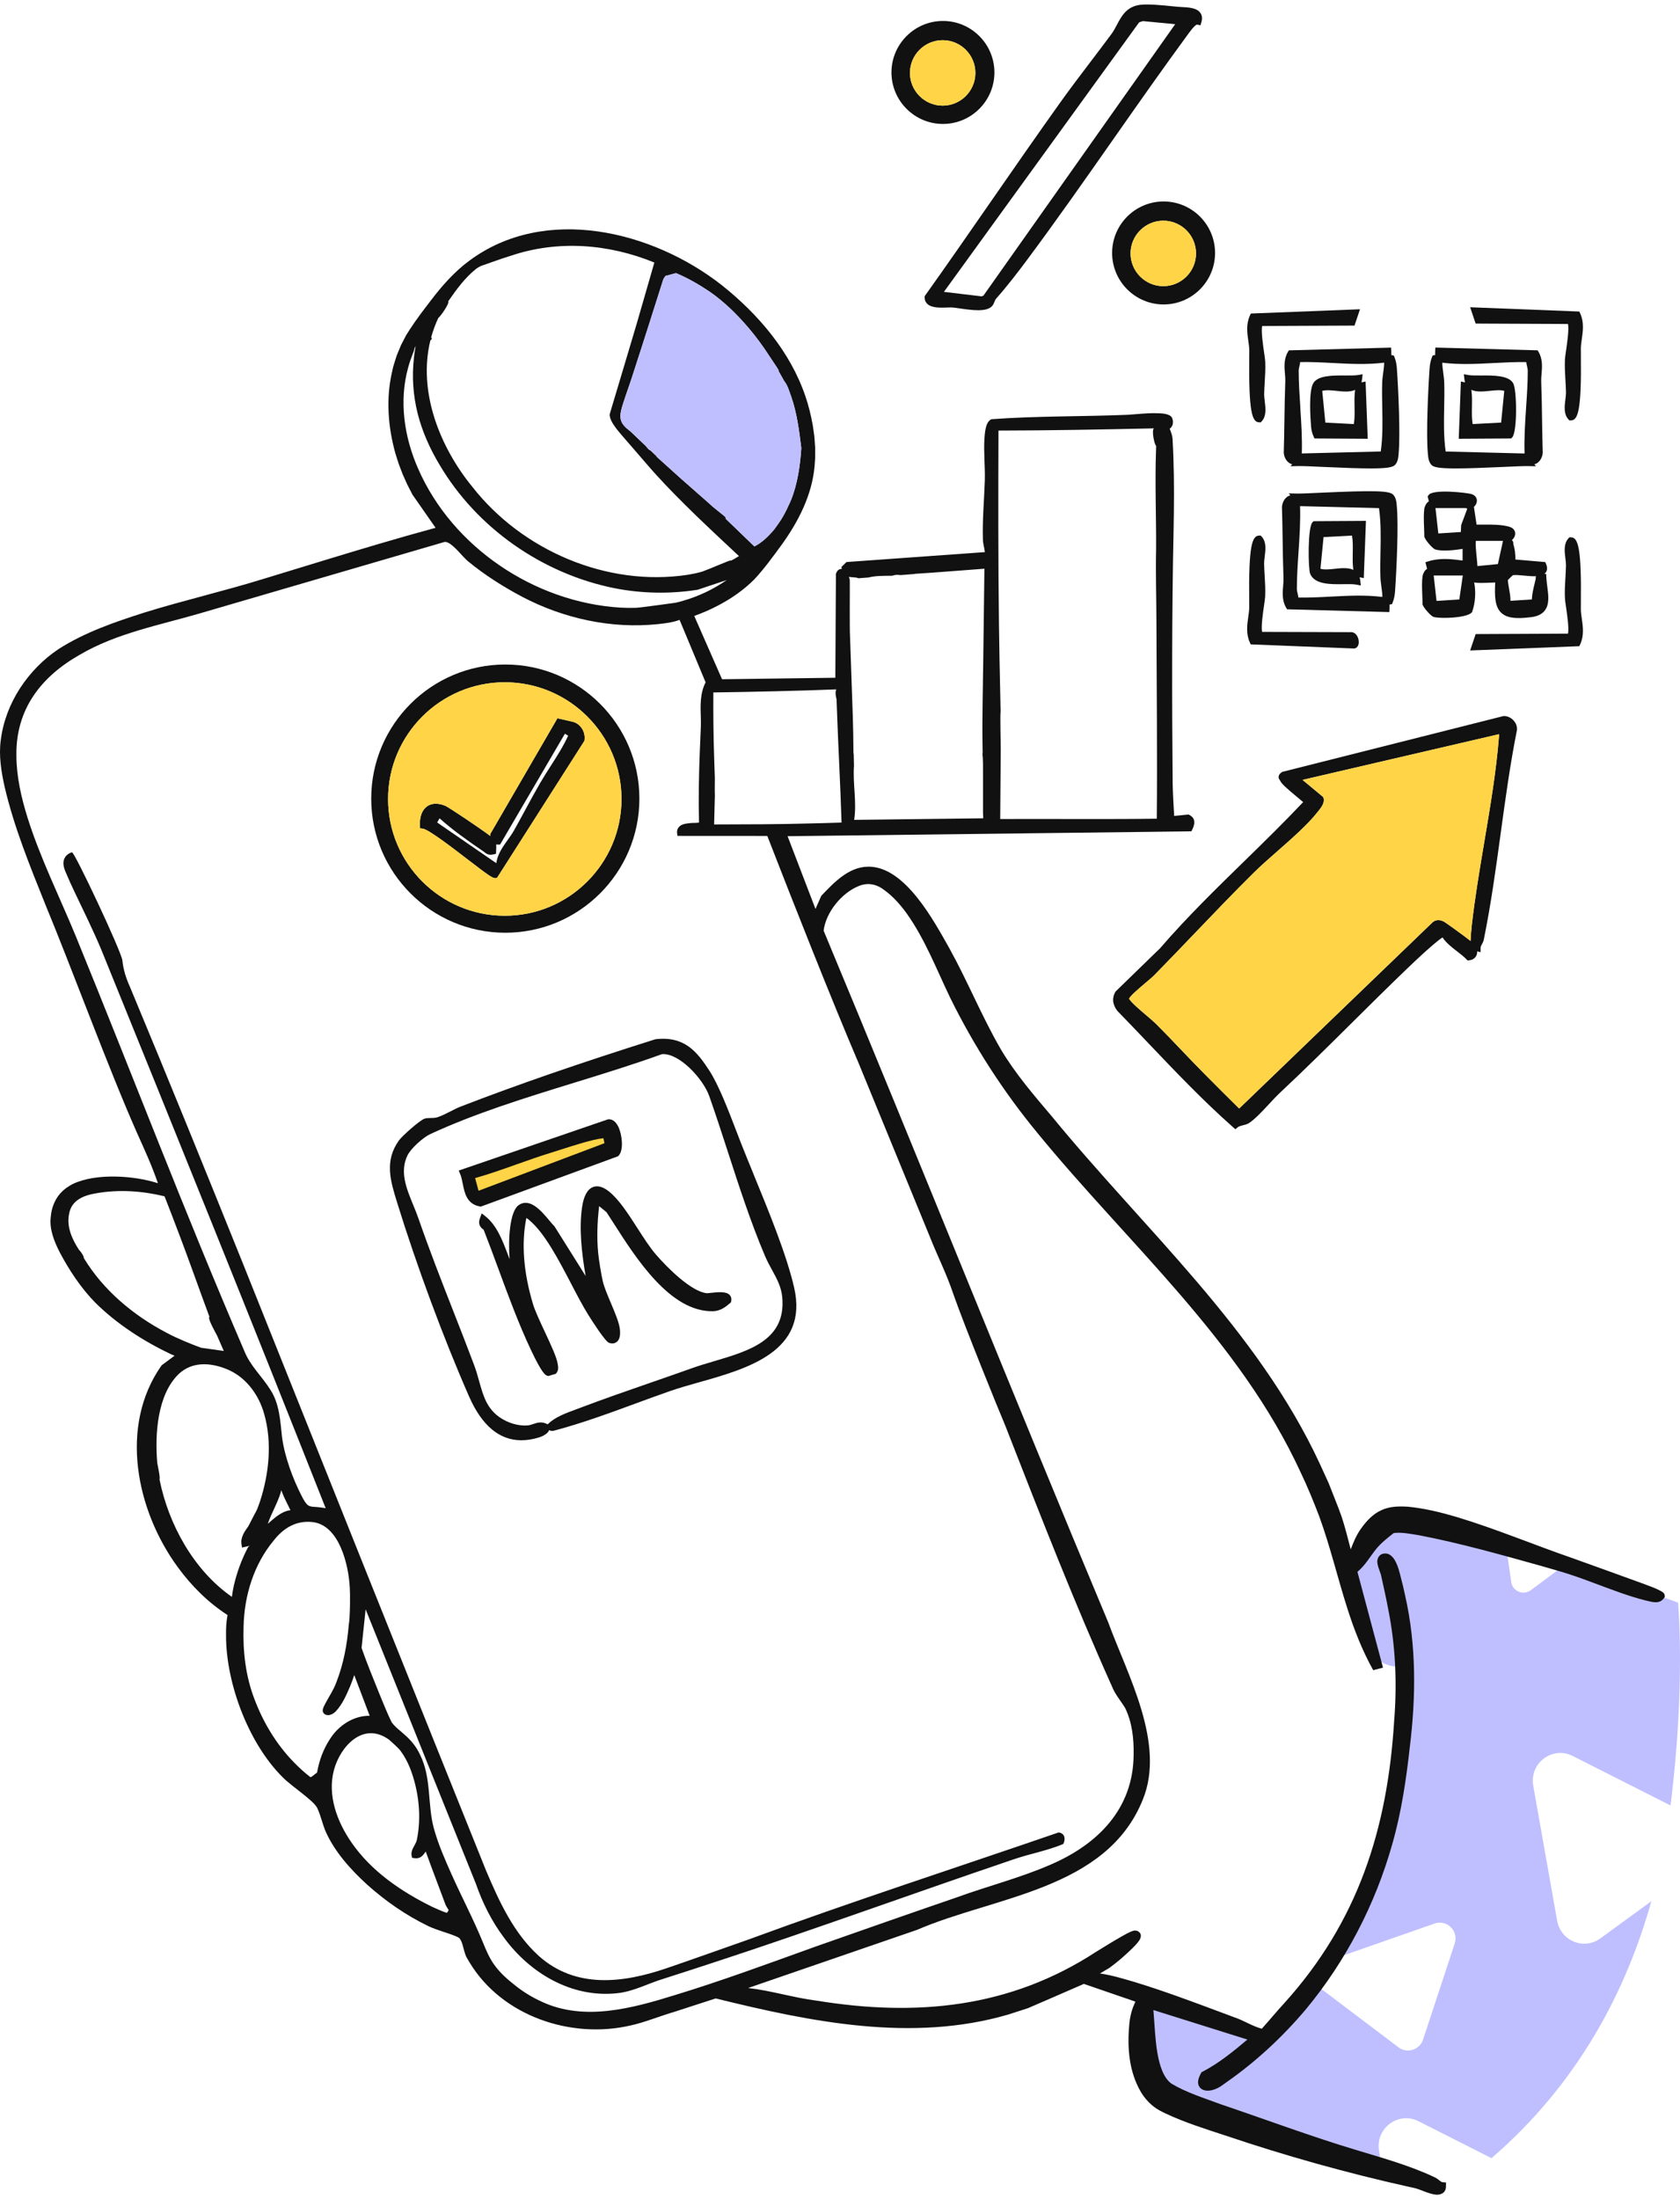 <?xml version="1.0" encoding="UTF-8"?>
<svg xmlns="http://www.w3.org/2000/svg" width="314" height="411" viewBox="0 0 314 411" fill="none">
  <path d="M87.561 219.644L89.552 223.571L114.927 214.079L113.126 209.953L87.561 219.644Z" fill="#FFD447"></path>
  <path d="M257.756 401.995C257.011 397.782 261.334 394.513 265.116 396.426L278.769 403.332C295.12 389.239 304.005 371.878 308.648 355.311L299.105 362.265C296.035 364.502 291.707 362.73 291.038 358.962L286.57 333.731C285.824 329.518 290.148 326.249 293.929 328.162L312.226 337.416C315.078 314.82 313.635 299.502 313.635 299.502L292.922 292.122L286.129 297.178C284.71 298.233 282.711 297.405 282.459 295.662L281.5 289.018L258.865 282.867L252.295 292.282L256.802 309.154C256.802 309.154 257.761 311.522 261.896 311.522C264.501 338.821 256.202 354.918 248.678 366.284L268.132 359.485C270.447 358.676 272.664 360.88 271.889 363.224L265.978 381.161C265.338 383.099 263.005 383.839 261.392 382.619L247.032 371.766C246.451 371.326 246.093 370.74 245.942 370.115C240.171 377.621 235.005 380.973 235.005 380.973L212.35 372.691C210.162 380.832 216.325 393.651 216.325 393.651L258.647 407.056L257.751 401.985L257.756 401.995Z" fill="#BFBFFF"></path>
  <path d="M217.481 37.652C212.174 37.652 207.86 41.972 207.86 47.275C207.86 52.578 212.174 56.898 217.481 56.898C222.787 56.898 227.101 52.583 227.101 47.275C227.101 41.967 222.783 37.652 217.481 37.652ZM217.428 53.479C214.053 53.479 211.308 50.733 211.308 47.362C211.308 43.992 214.053 41.246 217.428 41.246C220.802 41.246 223.543 43.987 223.543 47.362C223.543 50.738 220.798 53.479 217.428 53.479Z" fill="#111111"></path>
  <path d="M176.24 3.918C170.938 3.918 166.619 8.238 166.619 13.541C166.619 18.843 170.938 23.163 176.24 23.163C181.541 23.163 185.86 18.848 185.86 13.541C185.86 8.233 181.546 3.918 176.24 3.918ZM176.186 19.744C172.817 19.744 170.071 16.998 170.071 13.628C170.071 10.257 172.817 7.511 176.186 7.511C179.556 7.511 182.302 10.252 182.302 13.628C182.302 17.003 179.561 19.744 176.186 19.744Z" fill="#111111"></path>
  <path d="M172.941 55.198L172.82 55.368V55.576C172.81 56.046 172.975 56.462 173.299 56.777C174.117 57.576 175.739 57.518 177.047 57.474C177.448 57.46 177.831 57.445 178.059 57.47C178.397 57.499 178.843 57.566 179.356 57.639C180.625 57.823 181.811 57.978 182.818 57.978C183.936 57.978 184.837 57.789 185.379 57.252C185.641 56.99 185.776 56.651 185.892 56.351C185.96 56.172 186.043 55.968 186.12 55.886C188.338 53.373 190.289 50.816 191.906 48.646C197.406 41.261 202.8 33.556 208.019 26.108C212.6 19.57 217.335 12.809 222.099 6.32L222.162 6.233C223.15 4.882 223.576 4.596 223.76 4.596L224.37 4.736L224.549 4.131C224.747 3.453 224.685 2.872 224.35 2.407C223.673 1.448 222.109 1.376 220.855 1.313C220.574 1.298 220.312 1.288 220.085 1.264L219.344 1.192C217.364 0.988 214.648 0.717 213.108 0.901C210.566 1.211 209.598 3.041 208.746 4.654C208.436 5.245 208.111 5.85 207.724 6.373C206.509 8.02 205.201 9.734 203.942 11.395C202.006 13.947 200.001 16.582 198.161 19.158C193.785 25.289 189.412 31.595 185.186 37.687C181.191 43.45 177.061 49.406 172.936 55.198H172.941ZM219.649 4.519L183.811 55.247L183.481 55.387L176.422 54.545L212.909 4.175L213.607 3.942L219.654 4.523L219.649 4.519Z" fill="#111111"></path>
  <path d="M216.848 177.195L208.506 185.302L208.458 185.384C207.615 186.88 208.24 188.081 208.787 188.856L208.855 188.939C210.796 190.929 212.762 192.992 214.655 194.982C219.705 200.285 224.929 205.772 230.463 210.659L230.899 211.041L231.345 210.663C231.548 210.489 232.018 210.373 232.39 210.276C232.763 210.184 233.117 210.092 233.383 209.927C234.516 209.215 235.973 207.646 237.261 206.256C237.934 205.53 238.573 204.842 239.077 204.368C243.749 200 248.368 195.423 252.832 190.992C256.173 187.679 259.625 184.256 263.068 180.953C266.922 177.258 268.858 175.679 269.614 175.185C270.282 176.212 271.323 177.016 272.34 177.8C272.979 178.294 273.584 178.759 274.063 179.258L274.291 179.495L274.615 179.461C275.254 179.393 275.729 179.069 275.956 178.551C276.058 178.318 276.102 178.062 276.087 177.79L276.731 177.95V177.088C276.731 176.919 276.842 176.715 276.968 176.483C277.104 176.236 277.259 175.95 277.327 175.611C278.668 169.025 279.597 162.245 280.493 155.688C281.36 149.349 282.256 142.796 283.524 136.443L283.534 136.355C283.577 135.731 283.321 135.082 282.832 134.583C282.328 134.07 281.665 133.794 281.016 133.818L239.643 144.259L239.532 144.341C239.309 144.511 238.627 145.029 239.193 145.784C239.227 145.828 239.246 145.857 239.256 145.886C239.513 146.491 240.607 147.426 242.374 148.898C242.756 149.213 243.217 149.601 243.575 149.91C243.517 149.959 243.463 150.012 243.405 150.07C239.885 153.794 236.148 157.446 232.526 160.981C227.234 166.148 221.758 171.495 216.839 177.2L216.848 177.195ZM274.867 175.858C273.347 174.662 270.064 172.323 269.865 172.231C269.449 172.042 268.674 171.689 267.846 172.289L267.808 172.318L231.606 207.167C229.471 205.075 227.442 203.031 225.307 200.881L225.084 200.658C223.622 199.186 222.15 197.646 220.727 196.154C219.216 194.571 217.652 192.929 216.112 191.389C215.725 191.002 215.091 190.464 214.355 189.834C213.169 188.822 211.372 187.297 211.048 186.667C211.043 186.658 211.038 186.648 211.033 186.638C211.038 186.629 211.043 186.619 211.048 186.609C211.353 186.018 212.912 184.701 214.045 183.742C214.766 183.132 215.391 182.609 215.769 182.222C218.34 179.611 220.911 176.919 223.399 174.318C226.972 170.584 230.667 166.73 234.4 163.039C235.639 161.814 237.155 160.482 238.757 159.078C241.551 156.623 244.441 154.085 246.252 151.77L246.378 151.615C246.882 150.99 247.637 150.046 247.385 149.174L247.327 148.976L243.454 145.755L280.091 137.232H280.174C280.174 137.377 280.169 137.523 280.154 137.673C279.67 143.988 278.527 150.758 277.423 157.31C276.557 162.444 275.661 167.756 275.09 172.807C274.993 173.66 274.882 174.943 274.852 175.868L274.867 175.858Z" fill="#111111"></path>
  <path d="M260.179 112.888L260.31 112.559C260.547 111.958 260.683 111.314 260.741 110.52C261.036 106.297 261.394 98.268 261.08 94.708L261.065 94.534C261.012 93.885 260.944 92.999 260.363 92.423C259.642 91.706 256.761 91.633 246.971 92.079C244.898 92.176 243.112 92.258 242.352 92.239L240.87 92.205L241.175 92.568C240.362 92.752 239.689 93.643 239.606 94.718V94.752V94.786C239.665 96.781 239.698 98.81 239.727 100.767C239.766 103.164 239.8 105.648 239.892 108.094C239.907 108.486 239.868 108.941 239.829 109.426C239.718 110.728 239.592 112.205 240.371 113.547L240.56 113.871L259.676 114.39L259.709 113.736C259.724 113.489 259.714 113.252 259.709 113.019C259.709 113.009 259.709 113.005 259.709 112.995C259.753 112.99 259.797 112.98 259.84 112.971L260.189 112.893L260.179 112.888ZM242.981 94.592L257.739 94.96C258.126 97.662 258.073 100.471 258.02 103.198C257.991 104.694 257.962 106.244 258.005 107.765C258.024 108.423 258.107 109.048 258.189 109.648C258.276 110.288 258.359 110.903 258.373 111.561C255.139 111.159 251.88 111.334 248.728 111.498C246.738 111.605 244.69 111.711 242.676 111.673C242.647 111.382 242.579 111.111 242.516 110.854C242.453 110.578 242.39 110.322 242.39 110.113C242.39 107.818 242.545 105.455 242.7 103.174C242.889 100.355 243.083 97.445 242.986 94.592H242.981Z" fill="#111111"></path>
  <path d="M275.804 118.513L274.778 121.563L295.186 120.764L295.355 120.387C296.096 118.76 295.859 117.108 295.651 115.655C295.563 115.031 295.476 114.44 295.467 113.868C295.467 113.655 295.467 113.229 295.476 112.653C295.593 102.352 294.949 100.454 293.636 100.42L293.327 100.41L293.118 100.643C292.242 101.626 292.421 103.079 292.581 104.362C292.639 104.841 292.697 105.297 292.692 105.665C292.678 106.415 292.629 107.185 292.586 107.931C292.508 109.176 292.431 110.469 292.494 111.796C292.508 112.149 292.595 112.745 292.707 113.495C292.876 114.648 293.307 117.583 293.055 118.421L275.804 118.498V118.513Z" fill="#111111"></path>
  <path d="M233.778 120.426L253.072 121.196H253.125C253.455 121.147 253.726 120.929 253.857 120.59C254.079 120.024 253.924 119.147 253.503 118.634C253.198 118.261 252.777 118.087 252.327 118.145L235.903 118.096C235.652 117.254 236.082 114.324 236.252 113.171C236.363 112.421 236.45 111.825 236.465 111.471C236.523 110.14 236.446 108.851 236.373 107.607C236.329 106.861 236.281 106.091 236.266 105.34C236.262 104.972 236.315 104.517 236.378 104.038C236.538 102.754 236.722 101.301 235.84 100.318L235.632 100.086L235.322 100.096C234.01 100.13 233.361 102.028 233.482 112.329C233.487 112.9 233.492 113.326 233.487 113.544C233.478 114.116 233.39 114.706 233.303 115.331C233.095 116.789 232.858 118.435 233.599 120.062L233.768 120.44L233.778 120.426Z" fill="#111111"></path>
  <path d="M251.093 109.174C252.017 109.159 252.889 109.145 253.45 109.251L254.346 109.421L254.244 108.515C254.22 108.283 254.177 108.074 254.119 107.886L254.898 108.045L255.3 97.348L245.52 97.406L245.326 97.585C244.382 98.466 244.498 106.307 244.871 107.217C245.699 109.256 248.691 109.208 251.093 109.174ZM251.204 106.176C250.637 106.176 250.056 106.239 249.533 106.297C248.541 106.404 247.519 106.515 246.798 106.297L247.379 100.374L252.7 100.094C252.874 101.12 252.855 102.181 252.836 103.299C252.816 104.229 252.797 105.188 252.903 106.128L252.913 106.229C252.923 106.307 252.932 106.399 252.947 106.496C252.439 106.258 251.828 106.181 251.209 106.181L251.204 106.176Z" fill="#111111"></path>
  <path d="M266.881 84.813C266.934 85.462 267.002 86.349 267.583 86.925C268.009 87.346 269.186 87.545 272.095 87.545C274.114 87.545 276.966 87.448 280.975 87.264C283.047 87.167 284.834 87.09 285.599 87.104L287.081 87.138L286.776 86.775C287.589 86.591 288.262 85.7 288.344 84.625V84.591V84.557C288.286 82.561 288.252 80.532 288.223 78.576C288.185 76.179 288.151 73.694 288.059 71.249C288.044 70.856 288.083 70.401 288.122 69.917C288.233 68.614 288.359 67.137 287.579 65.796L287.391 65.471L268.275 64.953L268.241 65.607C268.227 65.854 268.237 66.091 268.241 66.324C268.241 66.333 268.241 66.338 268.241 66.348C268.198 66.353 268.154 66.362 268.111 66.372L267.762 66.45L267.631 66.779C267.394 67.379 267.259 68.028 267.2 68.818C266.905 73.041 266.547 81.07 266.862 84.629L266.876 84.804L266.881 84.813ZM284.96 84.751L270.202 84.382C269.815 81.68 269.868 78.871 269.921 76.145C269.951 74.648 269.98 73.099 269.936 71.578C269.917 70.919 269.834 70.295 269.752 69.694C269.665 69.055 269.583 68.44 269.568 67.781C272.802 68.183 276.061 68.009 279.213 67.844C281.203 67.738 283.251 67.631 285.265 67.67C285.294 67.96 285.362 68.232 285.42 68.488C285.483 68.764 285.546 69.021 285.546 69.229C285.546 71.525 285.391 73.888 285.236 76.169C285.047 78.987 284.853 81.898 284.95 84.751H284.96Z" fill="#111111"></path>
  <path d="M240.707 65.789C239.927 67.13 240.053 68.608 240.165 69.91C240.208 70.394 240.247 70.85 240.228 71.242C240.136 73.688 240.097 76.167 240.063 78.569C240.034 80.531 240 82.555 239.942 84.555V84.589V84.623C240.024 85.698 240.697 86.584 241.511 86.773L241.206 87.136L242.687 87.102C243.447 87.083 245.239 87.165 247.311 87.262C251.325 87.446 254.172 87.543 256.191 87.543C259.096 87.543 260.277 87.344 260.703 86.923C261.284 86.352 261.352 85.46 261.405 84.812L261.42 84.637C261.73 81.078 261.376 73.048 261.081 68.826C261.023 68.031 260.887 67.387 260.65 66.787L260.519 66.457L260.171 66.38C260.127 66.37 260.084 66.361 260.04 66.356C260.04 66.346 260.04 66.341 260.04 66.331C260.045 66.099 260.055 65.862 260.04 65.615L260.006 64.961L240.891 65.479L240.702 65.804L240.707 65.789ZM243.041 76.162C242.89 73.881 242.731 71.518 242.731 69.223C242.731 69.019 242.794 68.758 242.857 68.482C242.92 68.225 242.982 67.949 243.012 67.663C245.026 67.624 247.079 67.731 249.064 67.838C252.221 68.002 255.474 68.177 258.709 67.775C258.694 68.438 258.612 69.048 258.525 69.688C258.442 70.288 258.355 70.913 258.336 71.571C258.292 73.092 258.321 74.642 258.35 76.138C258.403 78.865 258.457 81.673 258.069 84.376L243.312 84.744C243.409 81.891 243.215 78.981 243.026 76.162H243.041Z" fill="#111111"></path>
  <path d="M293.055 60.565C293.307 61.403 292.876 64.337 292.707 65.49C292.595 66.241 292.508 66.836 292.494 67.19C292.436 68.522 292.513 69.81 292.586 71.054C292.629 71.8 292.678 72.57 292.692 73.321C292.697 73.689 292.644 74.144 292.581 74.624C292.421 75.907 292.237 77.36 293.118 78.343L293.327 78.575L293.636 78.566C294.949 78.537 295.597 76.633 295.476 66.333C295.471 65.761 295.467 65.335 295.467 65.117C295.476 64.546 295.563 63.955 295.651 63.33C295.859 61.872 296.096 60.226 295.355 58.599L295.186 58.221L274.778 57.422L275.804 60.473L293.055 60.55V60.565Z" fill="#111111"></path>
  <path d="M233.497 65.478C233.497 65.691 233.497 66.117 233.492 66.693C233.376 76.994 234.019 78.892 235.332 78.926L235.641 78.936L235.85 78.703C236.726 77.72 236.547 76.267 236.387 74.984C236.329 74.504 236.271 74.049 236.276 73.681C236.29 72.931 236.339 72.161 236.382 71.415C236.46 70.17 236.537 68.877 236.474 67.55C236.46 67.197 236.373 66.601 236.261 65.85C236.092 64.698 235.661 61.763 235.913 60.925L253.164 60.848L254.19 57.797L233.782 58.596L233.613 58.974C232.872 60.601 233.109 62.252 233.317 63.705C233.405 64.33 233.492 64.921 233.501 65.492L233.497 65.478Z" fill="#111111"></path>
  <path d="M245.506 81.54L245.68 81.942L255.635 82L255.233 71.302L254.454 71.462C254.512 71.273 254.555 71.065 254.58 70.832L254.681 69.941L253.795 70.096C253.287 70.183 252.425 70.179 251.51 70.174C249.108 70.159 246.387 70.145 245.487 71.573C244.543 73.07 244.925 78.286 245.061 79.85C245.109 80.416 245.259 80.988 245.501 81.54H245.506ZM253.248 73.123L253.238 73.225C253.132 74.164 253.151 75.123 253.171 76.053C253.195 77.172 253.214 78.232 253.035 79.259L247.714 78.978L247.133 73.055C247.854 72.837 248.876 72.949 249.869 73.055C250.968 73.172 252.304 73.317 253.282 72.862C253.267 72.959 253.258 73.046 253.248 73.128V73.123Z" fill="#111111"></path>
  <path d="M276.77 70.174C275.855 70.179 274.993 70.183 274.484 70.096L273.598 69.941L273.7 70.832C273.724 71.065 273.768 71.273 273.826 71.462L273.046 71.302L272.645 82L282.425 81.942L282.619 81.763C283.611 80.833 283.543 72.765 282.793 71.573C281.892 70.145 279.171 70.159 276.77 70.174ZM278.416 73.05C279.408 72.944 280.43 72.833 281.152 73.05L280.57 78.973L275.249 79.254C275.075 78.227 275.094 77.167 275.114 76.048C275.133 75.118 275.153 74.159 275.046 73.22L275.036 73.118C275.027 73.041 275.017 72.949 275.002 72.852C275.976 73.307 277.317 73.167 278.416 73.046V73.05Z" fill="#111111"></path>
  <path d="M265.861 112.842C265.861 113.38 267.425 115.138 267.933 115.293C268.301 115.404 269.076 115.472 269.991 115.472C271.855 115.472 274.29 115.201 275.007 114.523L275.123 114.411L275.176 114.261C275.752 112.663 275.878 110.532 275.525 108.842C276.091 108.983 277.127 108.953 278.517 108.895C278.812 108.881 279.171 108.866 279.461 108.861C279.33 111.472 279.403 113.414 280.599 114.532C281.306 115.196 282.313 115.506 283.872 115.506C284.535 115.506 285.295 115.448 286.177 115.341C287.363 115.191 288.201 114.784 288.733 114.092C289.629 112.929 289.411 111.259 289.198 109.646C289.12 109.055 289.038 108.445 289.014 107.869L288.99 107.283L288.651 107.254C288.748 107.176 288.835 107.094 288.907 106.992C289.12 106.702 289.304 106.198 288.975 105.418L288.82 105.045L283.238 104.566C283.238 103.457 283.117 102.546 282.865 101.733C282.85 101.684 282.85 101.655 282.85 101.592C282.85 101.462 282.841 101.161 282.579 100.934C282.913 100.663 283.151 100.27 283.194 99.849C283.243 99.355 283.005 98.735 282.187 98.474C280.73 98.014 278.89 98.033 277.268 98.047C276.818 98.047 276.387 98.057 275.98 98.047L275.481 94.73C275.781 94.464 275.994 94.096 276.033 93.704C276.082 93.21 275.844 92.59 275.026 92.333C274.324 92.11 267.855 91.316 267.008 92.527L266.834 92.779L267.066 93.699C267.066 93.699 267.028 93.713 267.013 93.723C266.505 94.028 266.243 94.832 266.214 95.031C266.069 96.057 266.117 97.365 266.166 98.629C266.185 99.205 266.209 99.752 266.209 100.236C266.209 100.682 267.667 102.503 268.282 102.692C269.628 103.103 272.077 102.789 273.365 102.58V104.755C271.279 104.469 269.139 104.237 267.028 104.886L266.417 105.074L266.732 106.319C266.732 106.319 266.693 106.334 266.679 106.343C266.171 106.648 265.909 107.452 265.88 107.651C265.735 108.677 265.783 109.985 265.832 111.249C265.851 111.825 265.875 112.373 265.875 112.857L265.861 112.842ZM273.985 94.943C274.053 94.992 274.135 95.045 274.237 95.084L273.099 98.135L273.036 99.428L268.829 99.694L268.296 94.943H273.98H273.985ZM280.919 101.079L279.965 105.418L276.135 105.796C276.12 105.36 276.067 104.794 275.99 104.048C275.902 103.186 275.747 101.665 275.844 101.084H280.919V101.079ZM287.024 108.091C287.024 108.154 287.024 108.198 287.014 108.266C286.956 108.532 286.888 108.794 286.825 109.06C286.593 110.019 286.356 111.007 286.307 112.034L282.313 112.285C282.327 111.559 282.177 110.721 282.032 109.903C281.935 109.351 281.824 108.736 281.829 108.401C282.047 108.169 282.536 107.69 282.754 107.496C283.218 107.418 284.1 107.496 284.884 107.573C285.663 107.646 286.428 107.714 287.087 107.69C287.024 107.854 287.029 108.009 287.029 108.091H287.024ZM273.404 107.554L272.755 112.034L268.495 112.305L267.962 107.554H273.404Z" fill="#111111"></path>
  <path d="M140.819 219.373C140.015 217.417 139.26 215.567 138.596 213.891C138.286 213.112 137.957 212.25 137.609 211.339C136.151 207.537 134.336 202.806 132.602 200.118C130.278 196.525 127.92 193.6 122.551 194.215L122.425 194.244C108.229 198.724 96.715 202.704 86.194 206.767C85.511 207.029 84.834 207.378 84.18 207.712C83.391 208.114 82.577 208.525 81.759 208.797C81.347 208.932 80.902 208.937 80.466 208.942C80.04 208.942 79.638 208.952 79.29 209.087C78.36 209.45 75.155 212.308 74.584 213.102C71.819 216.937 72.966 220.661 74.182 224.603L74.196 224.647C77.866 236.551 82.911 250.144 87.685 261.012C90.072 266.436 93.345 269.167 97.451 269.167C98.526 269.167 99.654 268.978 100.84 268.605C100.903 268.586 102.346 268.121 102.641 267.264C102.951 267.467 103.339 267.428 103.629 267.351C108.82 265.966 113.923 264.092 118.852 262.276C120.953 261.506 123.122 260.706 125.267 259.961C126.879 259.399 128.685 258.89 130.598 258.348C139.758 255.767 151.161 252.551 148.43 240.638C147.04 234.565 143.733 226.492 140.809 219.368L140.819 219.373ZM102.487 266.063L102.356 266.189L102.225 266.116C101.194 265.612 100.371 265.888 99.649 266.135C99.305 266.252 98.981 266.358 98.637 266.392C96.914 266.542 94.866 265.937 93.292 264.808C90.954 263.133 90.305 260.808 89.554 258.12C89.278 257.123 88.988 256.091 88.596 255.055C87.342 251.728 86.034 248.377 84.766 245.142C82.538 239.456 80.239 233.572 78.191 227.659C77.91 226.846 77.566 226.008 77.232 225.199C75.973 222.138 74.671 218.976 76.157 215.935C76.811 214.598 79.101 212.559 80.403 211.954C88.823 208.051 98.245 205.145 107.357 202.336C112.799 200.661 118.43 198.922 123.718 197.009C126.923 196.738 131.411 201.595 132.559 204.84C133.788 208.322 134.96 211.925 136.088 215.402C138.161 221.795 140.305 228.405 142.968 234.696C143.385 235.679 143.859 236.546 144.324 237.388C145.2 238.987 146.028 240.493 146.208 242.454C146.929 250.416 140.088 252.435 133.469 254.391C132.012 254.823 130.632 255.229 129.32 255.699C126.739 256.624 124.09 257.539 121.534 258.426C117.215 259.922 112.751 261.472 108.432 263.109C108.176 263.205 107.904 263.307 107.629 263.409C105.823 264.072 103.779 264.823 102.496 266.067L102.487 266.063Z" fill="#111111"></path>
  <path d="M98.941 228.044C101.798 230.422 104.432 235.473 106.756 239.928C107.87 242.064 108.925 244.083 109.942 245.711C110.678 246.887 113.133 250.742 113.849 250.97C114.561 251.197 115.021 250.994 115.282 250.781C115.791 250.369 115.984 249.609 115.863 248.456C115.737 247.207 114.977 245.41 114.169 243.502C113.568 242.083 112.949 240.611 112.687 239.55C112.377 238.282 111.912 235.361 111.796 234.107C111.549 231.497 111.607 228.577 111.98 225.41L113.355 226.538C113.772 227.167 114.212 227.865 114.687 228.601C118.914 235.221 125.31 245.226 133.26 245.047C134.649 245.018 135.632 244.248 136.45 243.536L136.61 243.396L136.659 243.187C136.765 242.756 136.673 242.354 136.412 242.054C135.787 241.347 134.417 241.439 132.829 241.623C132.562 241.652 132.228 241.691 132.136 241.686C129.289 241.449 124.777 236.998 122.555 234.407C121.431 233.095 120.323 231.366 119.146 229.536C117.451 226.896 115.699 224.17 113.83 222.678C112.711 221.782 111.699 221.506 110.828 221.85C109.782 222.262 109.099 223.521 108.794 225.594C108.213 229.545 108.702 234.127 109.458 238.461L103.623 229.168L103.565 229.109C103.318 228.872 102.989 228.48 102.645 228.063C101.198 226.335 99.009 223.719 96.903 225.255C95.276 226.441 94.957 231.623 95.247 235.313C95.121 234.989 94.995 234.659 94.865 234.315C93.916 231.826 92.846 229.003 90.764 227.342L90.037 226.761L89.713 227.632C89.224 228.95 89.994 229.521 90.323 229.763C90.347 229.783 90.371 229.802 90.396 229.816C91.35 232.248 92.279 234.771 93.18 237.211C95.024 242.224 96.937 247.406 99.213 252.243C101.362 256.815 101.977 257.009 102.277 257.101L102.476 257.164L103.89 256.742L104.025 256.563C104.417 256.035 104.33 255.493 104.272 255.13C104.262 255.072 104.253 255.018 104.248 254.96C104.088 253.73 102.984 251.372 101.817 248.873C100.922 246.96 99.997 244.979 99.629 243.749C97.838 237.807 97.421 232.383 98.375 227.628C98.569 227.729 98.767 227.879 98.961 228.039L98.941 228.044Z" fill="#111111"></path>
  <path d="M89.869 225.497L115.516 216.088L115.622 215.976C116.615 214.94 116.276 212.02 115.559 210.552C114.93 209.264 114.116 209.143 113.685 209.187L113.608 209.197L85.739 218.761L86.015 219.424C86.237 219.952 86.363 220.582 86.494 221.25C86.833 222.94 87.249 225.037 89.685 225.468L89.864 225.497H89.869ZM96.565 217.604C98.632 216.867 100.768 216.107 102.883 215.458C103.431 215.289 104.089 215.081 104.806 214.848C107.343 214.034 110.814 212.921 112.644 212.737C112.693 212.737 112.736 212.722 112.78 212.712L112.974 213.652L89.443 222.538L88.804 220.17C91.438 219.424 94.042 218.5 96.565 217.599V217.604Z" fill="#111111"></path>
  <path d="M94.444 124.188C80.626 124.188 69.383 135.432 69.383 149.254C69.383 163.075 80.626 174.315 94.444 174.315C108.263 174.315 119.505 163.07 119.505 149.254C119.505 135.437 108.263 124.188 94.444 124.188ZM94.352 171.143C82.32 171.143 72.535 161.356 72.535 149.326C72.535 137.297 82.32 127.51 94.352 127.51C106.384 127.51 116.164 137.297 116.164 149.326C116.164 161.356 106.379 171.143 94.352 171.143Z" fill="#111111"></path>
  <path d="M108.338 135.622C107.941 135.23 107.466 134.973 106.953 134.867L104.184 134.242L91.61 155.909L91.639 156.238C89.702 154.761 83.8 150.829 83.243 150.601C81.534 149.899 80.45 150.262 79.835 150.688C78.9 151.347 78.416 152.606 78.484 154.238L78.503 154.79L79.045 154.877C80.174 155.057 84.536 158.413 87.422 160.631C91.305 163.614 92.046 164.122 92.559 164.122H92.597C92.714 164.117 92.825 164.083 92.922 164.035L109.234 138.455L109.253 138.315C109.389 137.317 109.045 136.315 108.338 135.622ZM102.949 143.119C102.3 144.131 101.632 145.177 101.008 146.247C100.03 147.933 99.081 149.681 98.165 151.371C97.468 152.659 96.752 153.986 96.035 155.255C95.716 155.812 95.323 156.369 94.902 156.955C93.987 158.233 92.975 159.652 92.762 161.318L81.704 153.71L82.159 152.935C84.613 155.144 87.412 157.105 90.302 159.081C90.385 159.134 90.457 159.197 90.525 159.25C90.864 159.522 91.324 159.89 92.205 159.677L92.704 159.56L92.723 159.047C92.728 158.95 92.733 158.848 92.738 158.756C92.757 158.461 92.772 158.151 92.723 157.827L93.464 157.841L105.583 137.124L106.193 137.492C105.293 139.458 104.15 141.24 102.949 143.119Z" fill="#111111"></path>
  <path d="M311.15 298.213C311.145 298.058 311.058 297.869 311.024 297.83C311.005 297.796 310.981 297.762 310.951 297.728L310.898 297.67C310.816 297.588 310.767 297.559 310.705 297.511C309.441 296.75 308.017 296.329 306.657 295.801C304.594 295.041 295.758 291.859 293.913 291.2C286.665 288.701 279.611 285.723 272.237 283.5C269.298 282.633 266.223 281.878 263.139 281.583C261.478 281.486 259.74 281.495 258.162 282.246C256.492 283.006 255.32 284.353 254.308 285.776C253.407 287.074 252.976 288.251 252.454 289.549C251.916 287.496 251.408 285.413 250.735 283.389C250.066 281.476 249.045 279.055 248.328 277.171L247.776 275.96L246.668 273.534C235.013 248.424 213.874 229.745 196.618 208.669C193.22 204.664 189.763 200.645 187.075 196.131C183.546 190.039 180.892 183.472 177.484 177.298C174.511 172.039 169.112 161.854 162.232 161.97C158.572 162.024 155.832 164.987 153.508 167.404L153.459 167.515C153.459 167.515 152.912 168.75 152.418 169.869C151.522 167.535 147.76 157.718 147.204 156.275C149.082 156.251 222.256 155.37 222.256 155.37H222.667C223.34 154.154 223.645 152.924 222.149 152.222L221.95 152.241C221.95 152.241 220.309 152.406 219.457 152.488C219.35 150.459 219.21 148.444 219.176 146.444C219.041 131.015 219.012 114.453 219.35 99.009C219.433 94.486 219.471 89.953 219.312 85.415C219.273 84.273 219.22 83.164 219.152 81.992C219.104 81.289 218.837 80.699 218.619 80.118C218.663 80.088 218.702 80.059 218.745 80.021C218.953 79.846 219.113 79.58 219.176 79.333C219.273 78.912 219.234 78.563 219.108 78.19C219.012 77.919 218.823 77.769 218.595 77.623C217.782 77.222 216.818 77.241 215.976 77.222C214.325 77.188 212.465 77.41 210.843 77.517C202.496 77.87 193.617 77.72 185.284 78.35C184.834 78.587 184.582 78.979 184.427 79.391C184.127 80.205 184.059 81.081 184.001 81.9C183.827 84.524 184.136 87.144 184.069 89.745C183.948 93.459 183.589 97.198 183.715 100.932C183.73 101.639 184.006 102.462 184.073 103.184C182.887 103.271 158.461 105.019 158.461 105.019L158.214 105.038L158.039 105.208L157.517 105.716L157.279 105.944L157.313 106.235C157.318 106.264 157.323 106.293 157.323 106.327C157.076 106.317 156.814 106.394 156.64 106.569L156.563 106.641L156.519 106.7C156.354 106.908 156.325 107.058 156.238 107.237V107.373C156.238 107.373 156.132 125.431 156.127 126.662C154.912 126.681 135.782 126.933 134.954 126.942C134.639 126.221 130.262 116.259 129.759 115.111C131.279 114.564 132.761 113.93 134.189 113.174C136.668 111.881 139.007 110.264 140.987 108.273C142.894 106.23 144.483 104.007 146.134 101.755C149.242 97.44 151.779 92.486 152.249 87.106C152.278 86.757 152.321 86.055 152.35 85.706C152.37 85.086 152.355 84.297 152.355 83.599C152.321 83.154 152.244 81.924 152.2 81.507C152.118 80.926 152.002 80.093 151.905 79.435C151.581 77.643 151.121 75.754 150.53 74.04C147.688 65.681 141.708 58.703 134.876 53.269C121.901 43.114 101.875 38.227 87.732 48.712C84.934 50.765 82.581 53.448 80.504 56.184C79.172 57.923 77.831 59.666 76.635 61.507C76.582 61.482 76.548 61.473 76.533 61.468C76.558 61.492 76.587 61.511 76.616 61.536C76.437 61.812 76.257 62.088 76.088 62.369L75.899 62.664L75.739 62.979L75.091 64.228L74.931 64.543L74.8 64.868L74.529 65.516L74.263 66.165C74.219 66.277 74.171 66.383 74.132 66.495L74.025 66.829L73.604 68.165C73.527 68.388 73.478 68.616 73.425 68.843L73.27 69.531C72.113 74.524 72.524 79.817 73.9 84.733L74.321 86.06L74.534 86.723L74.781 87.372L75.279 88.675L75.846 89.944L76.132 90.578L76.451 91.198L77.09 92.438L77.105 92.462L77.129 92.496C77.129 92.496 80.557 97.411 81.414 98.641C74.292 100.573 67.228 102.695 60.183 104.845L49.163 108.211C41.818 110.482 34.333 112.201 26.978 114.482C21.463 116.245 15.861 118.158 10.937 121.305C5.214 125.146 1.017 131.398 0.145 138.294C-0.257 141.229 0.237 144.251 0.876 147.093C2.643 154.643 5.578 161.801 8.444 168.959C13.557 181.303 20.214 199.55 25.627 211.769C27.002 214.825 28.392 217.856 29.477 221.023C29.477 221.023 29.501 221.096 29.51 221.125C25.08 219.701 18.045 219.198 13.688 221.232C13.247 221.445 12.773 221.745 12.366 222.026L11.964 222.355L11.765 222.52L11.581 222.709L11.213 223.086C10.201 224.268 9.62 225.803 9.495 227.348C9.175 229.687 10.134 232.017 11.165 234.041C12.971 237.45 15.116 240.69 17.813 243.455C21.928 247.509 26.847 250.661 32.043 253.131C32.231 253.213 32.425 253.291 32.624 253.364C31.612 254.114 30.3 255.092 30.3 255.092L30.212 255.155C22.18 266.512 25.468 282.324 33.258 292.92C35.795 296.387 38.889 299.482 42.53 301.83C42.273 303.133 42.23 304.431 42.249 305.705C42.244 314.824 46.679 326.49 53.458 332.742C55.07 334.122 56.779 335.304 58.314 336.713C58.788 337.159 59.181 337.565 59.413 338.156C59.955 339.401 60.27 340.8 60.783 342.098C62.507 346.05 65.504 349.372 68.646 352.234C72.084 355.314 75.918 357.968 80.082 359.978C81.675 360.724 83.438 361.145 85.05 361.799C85.205 361.862 85.355 361.925 85.496 361.992C85.636 362.055 85.757 362.133 85.815 362.167C86.382 362.787 86.527 363.813 86.798 364.704C86.9 365.058 87.001 365.416 87.214 365.823L87.766 366.758C93.814 376.777 106.707 381.126 117.863 378.53C120.129 378.07 123.799 376.627 125.958 376.012C125.958 376.012 133.419 373.591 133.763 373.479C151.508 377.857 170.42 381.746 188.412 376.501C189.622 376.128 190.944 375.673 192.154 375.291C193.767 374.579 200.497 371.697 202.579 370.763C203.9 371.213 210.069 373.339 212.243 374.085C211.531 375.407 211.173 376.986 211.061 378.424C210.669 382.676 211.008 387.189 213.26 391.006C214.063 392.347 215.322 393.674 216.784 394.444C217.109 394.599 217.491 394.826 217.811 394.962C221.476 396.691 225.301 397.873 229.107 399.127C240.267 402.89 251.611 406.071 263.091 408.633L264.238 408.885L264.524 408.953C265.739 409.287 266.853 409.926 268.209 410.13C268.804 410.241 269.671 410.076 270.029 409.481C270.247 409.118 270.266 408.798 270.261 408.522L270.271 407.878L269.651 407.829C269.487 407.815 269.317 407.728 269.032 407.495C268.828 407.326 268.504 407.074 268.233 406.948L267.976 406.827C263.27 404.614 258.206 403.253 253.257 401.737C245.496 399.427 235.832 395.848 228.143 393.253C225.02 392.09 221.742 391.083 218.895 389.369C215.995 387.146 215.971 380.38 215.647 376.589C215.627 376.283 215.603 375.964 215.574 375.649C217.82 376.356 231.232 380.564 233.14 381.165C230.496 383.402 227.799 385.596 224.734 387.189L224.551 387.286C224.1 388.143 223.539 389.238 224.299 390.173C225.403 391.311 227.528 390.463 228.593 389.601L229.276 389.112C234.752 385.291 239.744 380.647 244.048 375.542C251.529 366.54 257.073 355.861 260.234 344.597C261.914 338.742 262.829 332.568 263.497 326.524C264.655 317.138 264.742 307.482 262.631 298.208L262.268 296.576L261.861 294.949C261.575 293.82 261.324 292.706 260.733 291.646C260.379 291.007 259.726 290.29 258.903 290.324C257.818 290.314 257.252 291.258 257.465 292.261C257.634 293.22 258.031 293.83 258.191 294.687C258.583 296.513 259.058 298.532 259.387 300.358C260.835 307.38 261.149 314.538 260.568 321.686C259.319 341.861 253.78 359.169 240.03 374.371C238.635 375.882 237.202 377.625 235.837 379.141C234.268 378.724 232.917 377.882 231.392 377.262L230.38 376.889L228.366 376.133C222.977 374.124 217.593 372.099 212.083 370.419C209.943 369.794 207.808 369.135 205.595 368.816C206.476 368.293 207.348 367.775 207.348 367.775C208.907 366.651 210.267 365.44 211.638 364.118C212.059 363.702 212.499 363.251 212.858 362.743C212.935 362.636 213.013 362.515 213.085 362.365C213.148 362.21 213.245 362.026 213.226 361.678C213.201 361.203 212.708 360.835 212.286 360.801C212.17 360.777 211.909 360.801 211.87 360.825C211.023 361.077 210.292 361.542 209.536 361.954C207.938 362.869 206.384 363.833 204.83 364.791C188.722 375.286 171.262 376.918 152.646 373.896C148.303 373.354 144.168 372.017 139.825 371.533C148.482 368.549 171.422 360.656 171.422 360.656C185.947 354.379 206.815 353.208 213.598 336.316C217.883 325.822 210.747 313.061 207.125 303.177C189.293 260.604 171.693 216.534 153.938 173.927C154.369 170.465 157.328 166.857 160.504 165.588C162.329 164.842 163.985 165.288 165.462 166.479C166.987 167.617 168.28 169.084 169.427 170.658C172.865 175.462 175.029 181.138 177.6 186.48C182.03 195.478 187.492 203.957 193.868 211.696C210.81 232.404 231.741 250.482 243.094 275.161C244.329 277.718 245.554 280.725 246.566 283.374C248.619 288.992 249.975 294.794 251.8 300.513C253.068 304.513 254.603 308.455 256.656 312.131C257.208 311.995 257.934 311.802 258.491 311.666L258.317 311.012C258.317 311.012 253.925 294.561 253.712 293.757C255.204 292.508 256.08 290.89 257.252 289.438C258.152 288.353 259.276 287.457 260.379 286.595C260.433 286.561 260.471 286.532 260.505 286.508C260.51 286.508 260.51 286.503 260.515 286.503C260.539 286.498 260.583 286.493 260.583 286.493C262.089 286.324 263.643 286.677 265.187 286.91C272.861 288.382 280.444 290.527 287.977 292.629L291.744 293.719C295.501 294.828 299.094 296.348 302.817 297.646C304.381 298.198 305.94 298.692 307.567 299.104C308.758 299.365 310.157 299.903 311.029 298.624L311.16 298.45L311.15 298.213ZM218.479 79.725C218.479 79.725 218.469 79.706 218.469 79.701C218.484 79.638 218.489 79.662 218.479 79.725ZM186.62 80.466C196.057 80.457 206.22 80.263 215.676 80.055C215.206 80.432 215.758 82.989 216.024 83.231C216.136 83.343 216.082 83.445 216.087 83.541L216.068 84.122C215.845 90.273 216.116 96.418 216.082 102.564C215.976 107.164 216.136 111.78 216.14 116.38C216.184 127.088 216.32 142.396 216.208 153.002C207.803 153.132 195.539 153.021 186.945 153.064C186.974 149.713 187.022 142.633 187.046 139.761C187.061 139.568 186.901 134.052 187.017 132.86L186.969 130.56C186.877 126.463 186.756 120.855 186.712 116.758C186.557 104.661 186.577 92.563 186.62 80.466ZM158.901 107.838C159.211 107.886 159.487 107.891 159.729 107.91C159.966 107.93 160.184 107.964 160.286 108.007L160.431 108.07L160.596 108.056L162.213 107.934H162.281C163.719 107.562 165.302 107.625 166.793 107.595C167.234 107.421 167.694 107.387 168.207 107.465L168.28 107.474H168.357L170.667 107.295L170.918 107.276C170.918 107.276 170.943 107.252 170.948 107.242C174.729 107.019 180.045 106.569 183.991 106.283C183.952 109.629 183.773 123.388 183.773 123.388C183.73 127.819 183.551 134.599 183.638 139.035L183.652 140.154C183.652 140.376 183.657 140.594 183.662 140.817C183.652 140.822 183.618 140.836 183.618 140.836C183.754 141.994 183.73 143.171 183.73 144.357C183.73 146.28 183.735 149.331 183.73 151.268C183.72 151.82 183.739 152.377 183.773 152.929C182.485 152.943 161.128 153.205 159.647 153.224C160.16 149.839 159.366 146.454 159.613 143.122C159.608 142.512 159.574 141.49 159.56 140.832C159.56 140.832 159.521 140.87 159.516 140.87C159.506 138.526 159.463 136.187 159.39 133.839C159.26 130.076 158.998 122.676 158.877 119.024C158.775 117.286 158.853 110.462 158.829 108.448V108.385L158.814 108.327C158.775 108.148 158.727 107.968 158.669 107.794C158.751 107.813 158.829 107.828 158.901 107.838ZM133.327 129.407C140.047 129.325 149.808 129.097 156.33 128.836C155.967 129.388 156.354 130.676 156.359 130.705V130.802C156.374 131.02 156.388 131.751 156.403 131.964C156.64 139.006 157.076 146.691 157.289 153.728C155.711 153.786 152.805 153.859 151.338 153.893C145.601 154.057 139.283 154.062 133.472 154.077C133.516 152.411 133.569 150.086 133.613 148.599C133.574 148.362 133.598 146.13 133.608 145.403C133.618 145.36 133.477 141.999 133.487 141.81C133.342 137.674 133.303 133.543 133.327 129.407ZM124.646 51.516C124.646 51.516 126.258 51.032 126.36 51.051C128.573 51.971 130.693 53.206 132.678 54.543C135.366 56.412 137.748 58.756 139.893 61.269C141.263 62.882 142.585 64.669 143.718 66.427C144.037 66.921 144.865 68.132 145.17 68.611C145.296 68.809 145.417 69.008 145.528 69.202C145.504 69.236 145.475 69.27 145.475 69.27C145.49 69.313 146.531 71.129 146.564 71.216C147.237 72.02 147.509 73.149 147.881 74.127C148.956 77.212 149.363 80.5 149.765 83.725C149.571 86.859 149.072 90.418 147.838 93.469L147.567 94.06L147.843 93.885L147.562 94.074C147.204 94.907 146.802 95.721 146.351 96.505C145.935 97.266 145.286 98.142 144.763 98.874C143.708 100.142 142.483 101.372 141.001 102.123C140.038 101.193 136.668 97.944 136.668 97.944C136.426 97.707 136.063 97.368 135.806 97.116C135.724 97.004 135.564 96.985 135.632 96.714C135.661 96.588 133.303 94.854 132.591 94.132L131.996 93.605L127.207 89.391L122.685 85.314C122.695 85.29 122.714 85.251 122.714 85.251L122.506 85.057C122.157 84.742 121.818 84.408 121.475 84.084C121.475 84.084 121.436 84.108 121.407 84.122C121.145 83.9 120.913 83.614 120.676 83.328L117.742 80.534L117.48 80.432L117.703 80.505C116.943 79.958 116.163 79.231 116.003 78.287C115.834 77.362 116.187 76.301 116.468 75.391C117.093 73.415 117.863 71.391 118.473 69.4L118.536 69.202L118.555 69.148C120.264 63.923 122.298 57.468 123.963 52.237C124.065 51.932 124.559 51.283 124.651 51.516H124.646ZM80.436 63.633C80.489 63.589 80.547 63.541 80.596 63.483C80.659 63.39 80.78 63.337 80.659 63.124C80.659 63.124 80.63 63.114 80.576 63.095C80.91 61.855 81.351 60.635 81.917 59.434C82.634 58.775 83.893 56.775 83.806 56.417C83.752 56.257 83.883 56.189 83.941 56.073C85.36 54.029 86.909 51.942 88.832 50.368C89.19 50.078 89.572 49.855 89.94 49.69C90.332 49.564 93.949 48.247 95.382 47.826C104.219 44.823 113.728 45.55 122.302 49.065C121.968 50.218 120.303 56 120.303 56C118.952 60.838 115.427 72.403 113.965 77.372C113.912 77.841 114.091 78.272 114.26 78.64C114.783 79.686 115.558 80.573 116.304 81.444C118.061 83.44 120.526 86.365 122.264 88.316C127.154 93.75 133.008 99.135 138.116 103.929C137.941 104.036 137.728 104.162 137.728 104.162C137.452 104.341 137.109 104.525 136.823 104.68C136.721 104.738 136.62 104.801 136.469 104.758C136.319 104.724 132.698 106.302 131.294 106.811C130.398 107.082 129.473 107.266 128.548 107.421C113.452 109.712 97.585 102.893 88.246 90.936C82.145 83.459 78.107 73.149 80.436 63.633ZM78.141 87.57C75.55 81.691 74.548 74.96 76.282 68.708C76.533 67.759 76.872 66.829 77.226 65.909C77.424 65.541 77.4 65.052 77.676 64.722C77.555 65.444 77.429 66.16 77.366 66.897C76.964 70.364 77.216 73.909 78.063 77.289C78.92 80.66 80.349 83.851 82.13 86.82C89.127 98.714 101.42 107.252 114.924 109.944C120.003 110.932 125.251 111.024 130.364 110.22C130.378 110.215 130.408 110.211 130.422 110.206C130.422 110.206 133.429 109.203 135.84 108.399C133.342 110.128 130.577 111.445 127.667 112.278C127.188 112.409 126.718 112.559 126.229 112.651C125.982 112.671 119.92 113.542 118.87 113.591L117.374 113.605L115.882 113.552C99.924 112.55 84.571 102.302 78.141 87.57ZM31.152 249.087C24.954 245.843 19.304 241.14 15.668 235.116C15.707 234.729 14.903 233.639 14.796 233.629C13.513 231.678 12.419 229.3 12.903 226.932C13.32 224.278 15.663 223.387 18.031 222.999C22.243 222.263 26.615 222.563 30.755 223.576C31.495 225.445 32.895 229.101 33.582 230.932C35.238 235.271 37.431 241.494 39.078 245.911C39.097 245.993 39.184 246.08 39.102 246.172C38.836 246.472 40.322 249.136 40.574 249.61C40.574 249.61 41.407 251.509 41.828 252.477C40.458 252.288 38.792 252.042 37.586 251.877C35.732 251.199 33.132 250.158 31.152 249.087ZM43.343 298.431C36.216 293.491 31.486 284.866 29.815 276.488C29.99 276.101 29.443 273.786 29.394 273.413C28.934 268.091 29.375 260.642 33.442 256.744C35.935 254.458 39.213 254.632 42.196 255.8C45.842 257.185 48.35 260.565 49.376 264.245C50.906 269.616 50.277 275.471 48.558 280.711C48.321 281.36 48.112 282.023 47.778 282.633C47.725 282.653 46.573 284.977 46.389 285.273C45.711 286.212 44.922 287.341 45.139 288.6L45.231 289.22C45.478 289.162 46.118 289.016 46.674 288.885C46.519 288.982 46.36 289.113 46.301 289.273C45.139 291.491 44.282 293.859 43.711 296.295C43.556 296.997 43.43 297.709 43.343 298.431ZM52.48 278.871C52.514 278.74 52.547 278.614 52.581 278.488C52.62 278.609 52.664 278.725 52.707 278.842C53.138 280.004 53.748 281.098 54.286 282.236C54.179 282.251 54.082 282.265 54.082 282.265C52.518 282.527 51.226 283.767 50.049 284.784C50.727 282.764 51.884 280.919 52.48 278.871ZM59.263 331.26C59.21 331.299 59.156 331.337 59.118 331.371C58.9 331.536 58.614 331.783 58.406 331.928C58.183 332.098 58.043 332.156 57.989 332.107C56.861 331.236 55.811 330.267 54.818 329.236C51.618 325.923 49.211 321.909 47.58 317.598C45.9 313.269 45.367 308.586 45.527 303.961C45.653 298.189 47.439 292.363 51.167 287.888C53.002 285.534 55.419 284.101 58.459 284.459C63.427 285.06 65.17 292.498 65.373 296.702C65.412 297.477 65.436 298.281 65.417 299.06C65.422 299.128 65.417 302.499 65.194 303.569C64.889 307.278 64.206 311.017 62.831 314.489C62.347 315.826 61.5 317.051 60.827 318.325C60.623 318.77 60.26 319.274 60.328 319.807C60.483 320.543 61.33 320.674 61.916 320.407C62.226 320.286 62.536 320.063 62.759 319.831C64.013 318.494 64.715 316.809 65.431 315.172C65.717 314.465 65.983 313.763 66.211 313.046L69.092 320.654C66.027 320.63 63.243 322.49 61.635 325.056C60.415 326.94 59.641 329.066 59.263 331.26ZM83.748 357.164C83.675 357.28 83.588 357.44 83.501 357.484C82.547 357.188 81.598 356.723 80.668 356.307C74.931 353.469 69.392 349.692 65.707 344.355C62.996 340.456 61.142 335.483 62.429 330.742C63.64 326.32 67.833 321.831 72.466 324.955L72.704 325.11C72.737 325.139 74.645 326.819 74.902 327.265C75.599 328.204 76.141 329.241 76.596 330.33C78.267 334.577 78.848 339.536 77.875 344.011C77.579 344.926 76.659 345.808 76.96 346.907L77.018 347.193C77.444 347.275 77.86 347.362 78.325 347.198C78.925 347.004 79.23 346.486 79.574 346.03C79.947 347.047 80.557 348.723 80.557 348.723C81.201 350.442 82.494 353.886 83.138 355.605C83.273 356.089 83.593 356.53 83.864 356.98C83.815 357.058 83.777 357.125 83.748 357.164ZM160.552 198.863C163.443 205.928 170.952 224.181 173.751 231.033C175.165 234.627 176.927 238.08 178.152 241.755C180.2 247.625 186.887 264.119 187.54 265.577C187.855 266.289 188.111 267.02 188.402 267.742C194.585 283.573 200.874 299.68 207.837 315.177C208.384 316.611 209.517 317.923 210.287 319.187C211.613 321.889 211.938 324.984 211.88 327.972C211.802 338.064 205.188 344.679 196.367 348.471C190.804 350.912 184.529 352.51 178.82 354.593C170.275 357.522 160.915 360.806 152.433 363.789C143.669 366.942 134.939 370.177 126.035 372.889C118.105 375.339 109.215 377.78 101.289 374.109C99.551 373.32 97.885 372.322 96.394 371.131C94.888 369.968 93.407 368.671 92.327 367.116C91.446 365.881 90.855 364.462 90.265 363.024C88.502 358.709 86.314 354.573 84.416 350.326C83.157 347.512 81.903 344.655 81.085 341.686C79.879 337.255 80.659 332.229 78.523 327.972C77.879 326.529 76.848 325.245 75.652 324.223C74.819 323.444 73.841 322.775 73.193 321.855C72.345 320.136 71.653 318.325 70.907 316.552C69.808 313.831 68.622 310.935 67.644 308.165C67.644 308.165 67.591 307.976 67.581 307.937C67.586 307.864 68.177 302.252 68.336 300.76C69.024 302.479 84.745 341.599 84.745 341.599L88.938 352.031C90.173 355.576 91.867 359 94.124 362.021C98.999 368.748 106.838 373.421 115.33 372.506C118.405 372.206 121.16 370.651 124.065 369.789C127.638 368.646 131.202 367.494 134.76 366.312C151.246 360.908 171.412 353.609 187.913 348.011C189.685 347.377 191.457 346.83 193.273 346.36C195.079 345.871 196.904 345.377 198.652 344.65L198.729 344.616C198.938 344.214 199.049 343.75 198.918 343.275C198.817 342.82 198.323 342.481 197.872 342.471H197.829L197.78 342.486C179.246 348.868 158.582 355.585 140.081 362.404C136.271 363.745 128.229 366.603 124.481 367.871C116.381 370.632 107.593 371.673 100.728 365.561C96.007 361.295 93.3 355.372 90.85 349.595C80.591 324.141 55.956 262.56 45.449 236.249C38.526 219.048 31.433 201.57 24.286 184.431C23.579 182.857 23.047 181.25 22.877 179.506C22.679 177.777 13.91 159.162 13.455 159.287C12.942 159.409 12.351 159.815 12.099 160.334C11.591 161.225 11.964 162.319 12.337 163.133C12.826 164.314 13.358 165.481 13.905 166.624C15.508 169.985 17.508 174.068 18.951 177.525C32.716 211.43 47.236 247.383 60.715 281.471C60.749 281.568 60.817 281.718 60.875 281.863C60.44 281.791 59.994 281.713 59.558 281.679C58.851 281.578 58.169 281.679 57.597 281.336C57.079 280.929 56.765 280.299 56.44 279.694C55.535 277.95 54.76 276.13 54.116 274.265C53.477 272.405 52.964 270.493 52.712 268.56C52.388 265.645 52.247 262.366 50.562 259.775C48.974 257.214 46.723 255.233 45.624 252.385C34.594 226.781 24.688 200.698 14.138 174.891C11.102 167.54 7.534 160.387 5.142 152.798C3.975 149.045 3.079 145.142 3.065 141.2C2.939 132.579 7.635 126.492 14.898 122.371C21.793 118.327 29.714 116.86 37.325 114.642C37.325 114.642 82.987 101.31 83.133 101.271C83.438 101.261 83.815 101.421 84.174 101.673C85.408 102.564 86.202 103.741 87.384 104.821C90.565 107.45 94.012 109.629 97.644 111.557C105.371 115.596 114.246 117.552 122.951 116.642C124.336 116.492 125.687 116.342 127.018 115.848C127.411 116.792 131.686 127.049 131.884 127.524C130.834 129.514 130.906 131.916 130.984 134.076C131.032 135.185 130.979 136.25 130.926 137.364L130.785 140.696C130.621 145.03 130.533 149.379 130.65 153.728C130.088 153.83 129.497 153.757 128.892 153.839C128.19 153.931 127.309 153.97 126.786 154.687C126.563 154.992 126.51 155.389 126.549 155.68L126.621 156.217H127.149C127.149 156.217 142.614 156.227 143.412 156.227C148.254 168.682 155.289 186.523 160.552 198.863Z" fill="#111111"></path>
  <path d="M147.568 94.056L147.844 93.882L147.564 94.071C147.205 94.904 146.803 95.717 146.353 96.502C145.937 97.262 145.288 98.139 144.765 98.87C143.71 100.139 142.485 101.369 141.003 102.12C140.04 101.19 136.67 97.94 136.67 97.94C136.428 97.703 136.064 97.364 135.808 97.112C135.726 97.001 135.566 96.981 135.634 96.71C135.663 96.584 133.305 94.85 132.593 94.129L131.997 93.601L127.209 89.388L122.687 85.31C122.696 85.286 122.716 85.247 122.716 85.247L122.508 85.053C122.159 84.739 121.82 84.405 121.476 84.08C121.476 84.08 121.438 84.104 121.408 84.119C121.147 83.896 120.915 83.61 120.677 83.325L117.743 80.53L117.482 80.429L117.705 80.501C116.944 79.954 116.165 79.228 116.005 78.283C115.836 77.358 116.189 76.298 116.47 75.387C117.094 73.412 117.864 71.387 118.474 69.397L118.537 69.198L118.557 69.145C120.266 63.92 122.299 57.464 123.965 52.234C124.067 51.929 124.56 51.28 124.652 51.512C124.652 51.512 126.265 51.028 126.366 51.047C128.579 51.968 130.7 53.203 132.685 54.539C135.372 56.408 137.754 58.752 139.899 61.266C141.269 62.878 142.591 64.665 143.724 66.423C144.044 66.917 144.872 68.128 145.177 68.607C145.303 68.806 145.424 69.004 145.535 69.198C145.511 69.232 145.482 69.266 145.482 69.266C145.496 69.31 146.537 71.126 146.571 71.213C147.244 72.017 147.515 73.145 147.888 74.123C148.963 77.208 149.37 80.496 149.771 83.722C149.578 86.855 149.079 90.415 147.844 93.466L147.573 94.056H147.568Z" fill="#BFBFFF"></path>
  <path d="M52.481 278.938C52.511 279.291 52.544 279.62 52.554 279.659C52.544 279.431 52.515 279.184 52.481 278.938Z" fill="#111111"></path>
  <path d="M223.54 47.362C223.54 50.733 220.795 53.479 217.425 53.479C214.055 53.479 211.305 50.733 211.305 47.362C211.305 43.992 214.05 41.246 217.425 41.246C220.8 41.246 223.54 43.987 223.54 47.362Z" fill="#FFD447"></path>
  <path d="M182.303 13.628C182.303 16.999 179.562 19.745 176.187 19.745C172.813 19.745 170.072 16.999 170.072 13.628C170.072 10.258 172.818 7.512 176.187 7.512C179.557 7.512 182.303 10.253 182.303 13.628Z" fill="#FFD447"></path>
  <path d="M94.35 127.504C82.318 127.504 72.533 137.291 72.533 149.321C72.533 161.35 82.318 171.137 94.35 171.137C106.381 171.137 116.162 161.35 116.162 149.321C116.162 137.291 106.377 127.504 94.35 127.504ZM109.248 138.308L109.228 138.449L92.916 164.028C92.82 164.077 92.708 164.111 92.592 164.115H92.553C92.04 164.115 91.299 163.607 87.416 160.624C84.531 158.406 80.168 155.05 79.04 154.871L78.498 154.783L78.478 154.231C78.411 152.599 78.895 151.34 79.829 150.682C80.444 150.255 81.529 149.892 83.238 150.594C83.795 150.822 89.697 154.754 91.633 156.231L91.604 155.902L104.178 134.235L106.948 134.86C107.461 134.967 107.936 135.223 108.333 135.616C109.039 136.308 109.383 137.311 109.248 138.308Z" fill="#FFD447"></path>
  <path d="M280.181 137.223C280.181 137.373 280.176 137.518 280.167 137.663C279.682 143.978 278.54 150.749 277.436 157.301C276.569 162.434 275.673 167.742 275.102 172.793C275.005 173.65 274.894 174.929 274.865 175.854C273.345 174.657 270.062 172.318 269.863 172.226C269.447 172.038 268.672 171.684 267.84 172.284L267.806 172.309L231.604 207.162C229.469 205.065 227.44 203.027 225.3 200.876L225.082 200.654C223.62 199.181 222.148 197.637 220.724 196.145C219.214 194.561 217.65 192.92 216.11 191.384C215.723 190.997 215.089 190.455 214.353 189.83C213.166 188.823 211.37 187.292 211.046 186.663L211.031 186.634C211.031 186.634 211.041 186.614 211.046 186.6C211.351 186.009 212.91 184.697 214.048 183.733C214.769 183.128 215.389 182.6 215.771 182.212C218.337 179.602 220.913 176.914 223.402 174.314C226.975 170.58 230.669 166.72 234.402 163.035C235.642 161.81 237.157 160.478 238.765 159.069C241.558 156.613 244.444 154.076 246.26 151.766L246.386 151.606C246.884 150.981 247.645 150.037 247.388 149.165L247.335 148.966L243.461 145.746L280.099 137.227H280.181V137.223Z" fill="#FFD447"></path>
</svg>
